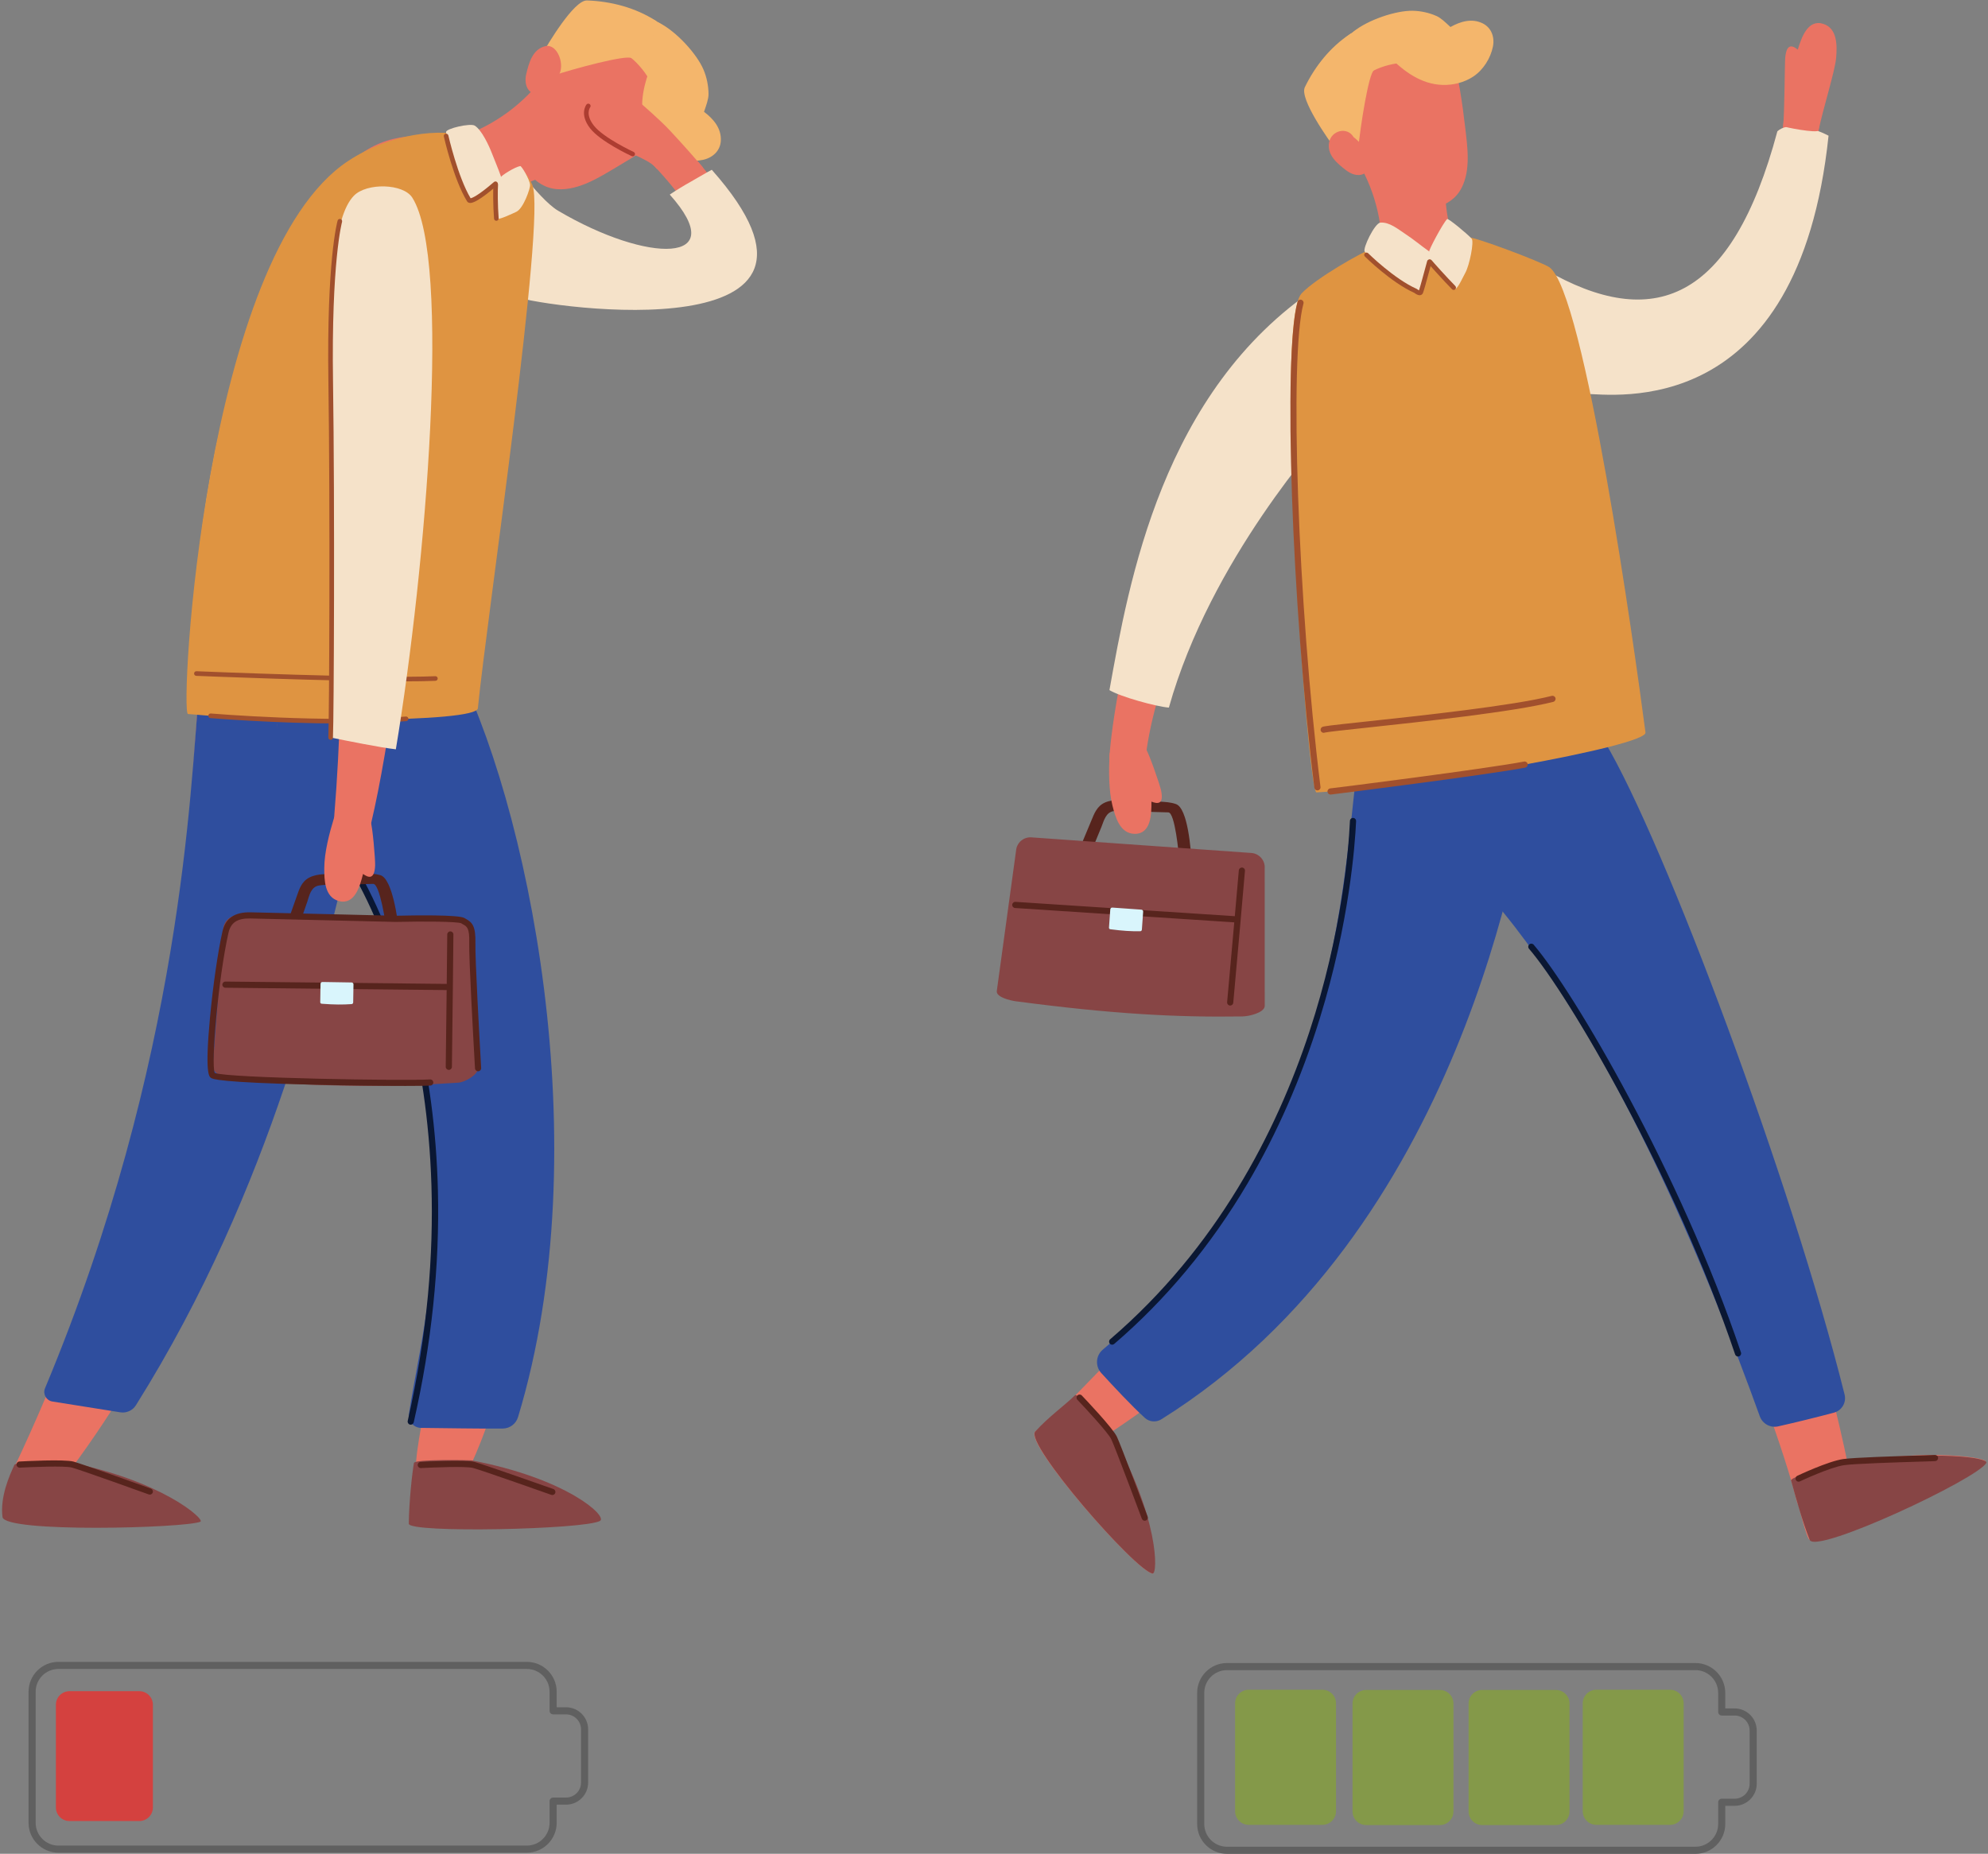 <?xml version="1.0" encoding="UTF-8"?><svg xmlns="http://www.w3.org/2000/svg" xmlns:xlink="http://www.w3.org/1999/xlink" height="1611.9" preserveAspectRatio="xMidYMid meet" version="1.0" viewBox="-1.8 -0.4 1728.2 1611.9" width="1728.2" zoomAndPan="magnify"><rect x="-1.8" y="-0.4" width="1728.2" height="1611.9" fill="#808080" stroke="none"/><defs><clipPath id="a"><path d="M 1555 1265 L 1725.031 1265 L 1725.031 1341 L 1555 1341 Z M 1555 1265"/></clipPath><clipPath id="b"><path d="M 1038 1445 L 1526 1445 L 1526 1611.531 L 1038 1611.531 Z M 1038 1445"/></clipPath></defs><g><g><path d="M 300.879 543.449 C 298.363 543.41 296.102 544.059 294.164 545.18 C 294.02 545.172 293.883 545.141 293.738 545.129 C 251.316 541.898 214.438 564.551 180.906 587.719 C 177.398 588.77 174.676 591.25 173.023 594.441 C 170.957 597.398 170.047 600.949 170.898 604.648 C 163.082 688.992 159.852 959.512 10.988 1274.672 C 10.047 1276.66 57.074 1280.801 60.609 1276.012 C 210.812 1072.84 263.668 823.18 287.215 725.555 C 300.559 670.215 309.598 613.801 314.102 557.051 C 314.676 549.82 307.789 543.551 300.879 543.449" fill="#ea7363"/></g><g><path d="M 300.879 543.449 C 298.363 543.41 296.102 544.059 294.164 545.18 C 294.02 545.172 293.883 545.141 293.738 545.129 C 251.316 541.898 214.438 564.551 180.906 587.719 C 177.398 588.77 174.676 591.25 173.023 594.441 C 170.957 597.398 170.047 600.949 170.898 604.648 C 163.645 682.914 156.805 920.898 37.34 1206.68 C 35.242 1211.699 38.402 1217.371 43.777 1218.23 C 59.379 1220.73 88.27 1225.32 102.777 1227.621 C 108.117 1228.469 113.461 1226.07 116.336 1221.488 C 235.992 1030.801 279.496 832.699 300.852 744.16 C 314.199 688.82 309.598 613.801 314.102 557.051 C 314.676 549.82 307.789 543.551 300.879 543.449" fill="#2f4e9e"/></g><g><path d="M 407.656 606.648 C 415.406 528.199 468.438 192.871 456.711 163.578 C 445.695 136.059 359.895 92.559 307.828 136.719 C 173.102 251.012 160.652 611.23 167.758 610.371 C 233.453 602.43 406.418 619.188 407.656 606.648" fill="#ea7363"/></g><g><path d="M 551.793 128.641 C 667.672 241.039 565.762 235.738 483.344 184.129 C 471.73 176.859 461.715 167.422 452.984 156.859 C 452.512 156.289 451.988 155.699 451.406 155.121 C 453.664 156.172 447.137 165.75 448.121 167.891 C 450.086 172.16 451.828 176.5 453.41 180.879 C 456.402 189.18 436.875 255.898 445.488 257.512 C 480.27 264.02 761.828 296.551 582.051 115.23 C 581.996 115.18 548.215 125.16 551.793 128.641" fill="#ea7363"/></g><g><path d="M 616.969 147.23 C 611.891 149.809 602.758 155.391 598.484 157.73 C 593.562 160.43 585.074 165.609 580.438 168.789 C 634.496 229.32 561.582 228.949 483.434 182.859 C 474.312 177.48 462.496 163.719 453.77 153.16 C 453.395 152.699 452.195 155.941 451.754 155.48 C 452.754 157.52 447.211 165.91 448.121 167.891 C 450.086 172.16 451.828 176.5 453.41 180.879 C 456.402 189.18 437.172 254.75 445.488 257.512 C 476.648 267.859 757.949 306.141 616.969 147.23" fill="#f5e2c9"/></g><g><path d="M 1020.43 698.723 C 1018.199 697.953 1015.828 697.43 1013.422 697.168 C 1003.672 696.113 993.754 696.363 983.945 695.871 C 975.711 695.453 966.254 693.984 958.578 697.496 C 951.723 700.637 949.422 707.105 946.984 712.949 L 936.723 737.539 C 934.41 743.086 944.746 745.141 947.039 739.645 C 949.891 732.82 952.879 725.52 955.742 718.5 C 957.727 713.645 959.438 705.465 966.871 704.789 C 974.547 704.094 982.824 705.094 990.52 705.309 C 998.277 705.527 1006.039 705.75 1013.789 705.969 C 1013.82 705.973 1013.84 705.984 1013.859 705.984 C 1019.578 706.031 1022.988 741.328 1023.52 749.832 C 1023.898 755.664 1034.539 755.367 1034.16 749.508 C 1033.461 738.914 1030.922 702.336 1020.43 698.723" fill="#57241d"/></g><g><path d="M 1314.859 607.891 C 1312.359 607.621 1310.039 608.039 1308.012 608.969 C 1307.859 608.941 1307.73 608.898 1307.59 608.871 C 1265.68 601.551 1226.781 620.516 1191.16 640.328 C 1187.559 641.027 1184.609 643.234 1182.66 646.254 C 1180.32 649 1185.129 692.289 1185.621 696.051 C 1171.559 907.266 1156.41 989.559 914.566 1231.449 C 913.012 1233.012 945.059 1256.898 950.117 1253.781 C 1147.969 1131.57 1257.941 912.031 1290.84 817.152 C 1309.488 763.363 1316.719 678.758 1326.699 622.711 C 1327.969 615.57 1321.719 608.66 1314.859 607.891" fill="#ea7363"/></g><g><path d="M 1608.328 1292.281 C 1579.18 1131.289 1452.648 745.988 1392.25 644.895 C 1386.891 635.93 1378.578 626.496 1378.949 615.434 C 1379.109 610.57 1381.199 605.852 1380.84 600.988 C 1379.539 583.32 1354.16 586.031 1342.68 589.23 C 1324.352 594.352 1308.922 605.352 1296.551 619.645 C 1276.012 643.359 1262.129 677.383 1261.219 708.781 C 1260.469 734.457 1270.09 748.562 1286.711 766.684 C 1429.34 922.121 1543.359 1234.539 1560.219 1305.078 C 1564.891 1324.578 1610.961 1306.801 1608.328 1292.281" fill="#ea7363"/></g><g><path d="M 1315.199 607.93 C 1312.699 607.648 1310.379 608.07 1308.352 609 C 1308.199 608.969 1308.07 608.93 1307.93 608.91 C 1266.02 601.578 1227.121 620.547 1191.5 640.363 C 1187.898 641.062 1184.949 643.266 1183 646.285 C 1180.66 649.031 1179.41 652.477 1179.898 656.238 C 1165.09 733.418 1174.09 990.391 956.855 1173.148 C 950.723 1178.309 950.152 1187.551 955.555 1193.48 C 965.984 1204.922 982.379 1222.449 993.434 1232.461 C 997.383 1236.039 1003.219 1236.531 1007.738 1233.711 C 1269 1070.52 1320.41 728.824 1330.301 673.297 C 1331.57 666.156 1322.059 608.691 1315.199 607.93" fill="#2f4e9e"/></g><g><path d="M 1592.488 1227.91 C 1599.352 1226.07 1603.461 1219.07 1601.738 1212.172 C 1555.91 1028.641 1445.352 731.832 1393.141 644.445 C 1387.789 635.484 1379.469 626.051 1379.84 614.984 C 1380 610.121 1382.09 605.398 1381.738 600.551 C 1380.441 582.879 1355.051 585.578 1343.57 588.781 C 1325.25 593.898 1309.82 604.898 1297.441 619.195 C 1276.898 642.914 1263.02 676.934 1262.109 708.336 C 1261.371 734.008 1267.551 750.613 1284.172 768.73 C 1396.02 890.625 1484.012 1109.031 1528.02 1231.078 C 1530.371 1237.602 1537.191 1241.359 1543.961 1239.84 C 1558.699 1236.539 1577.789 1231.84 1592.488 1227.91" fill="#2f4e9e"/></g><g><path d="M 959.219 1236.52 C 959.211 1236.5 952.324 1219 952.324 1219 C 951.094 1215.879 938.445 1210.648 935.266 1212.551 C 925.289 1218.512 910.98 1233.359 898.152 1244.34 C 887.512 1253.441 984.875 1365.148 1000.141 1367.789 C 1004.93 1368.621 995.953 1300.43 959.219 1236.52" fill="#ea7363"/></g><g><path d="M 963.902 1244.961 C 963.891 1244.941 935.438 1210.18 932.777 1212.762 C 922.867 1222.371 910.102 1231.23 898.152 1244.34 C 888.715 1254.68 984.875 1365.148 1000.141 1367.789 C 1004.93 1368.621 1005.82 1318.262 963.902 1244.961" fill="#874545"/></g><g><path d="M 1586.977 1276.488 C 1586.953 1276.5 1568.266 1278.648 1568.266 1278.648 C 1564.93 1279.039 1556.633 1289.922 1557.66 1293.48 C 1560.855 1304.652 1568.488 1337.66 1571.387 1338.5 C 1583.23 1341.922 1717.883 1284.762 1724.363 1270.691 C 1726.383 1266.27 1658.176 1257.422 1586.977 1276.488" fill="#ea7363"/></g><g><path d="M 1171.941 234.379 C 987.953 357.441 960.91 658.305 962.742 659.828 C 972.793 668.211 993.699 660.07 994.922 651.758 C 1016.738 503.551 1147.512 380.578 1153.09 372.129 C 1160.648 360.66 1162.41 360.191 1166.969 347.262 C 1177.738 316.789 1181.172 283.859 1177.23 251.801 C 1176.898 249.07 1177.371 230.75 1171.941 234.379" fill="#ea7363"/></g><g><path d="M 1177.23 251.801 C 1176.898 249.07 1148.199 246.059 1142.77 249.699 C 1008.379 339.578 979.488 506 962.656 599.672 C 972.367 605.5 1003.398 614.023 1014.32 614.867 C 1050.648 485.398 1148.031 379.789 1153.09 372.129 C 1160.648 360.66 1162.41 360.191 1166.969 347.262 C 1177.738 316.789 1181.172 283.859 1177.23 251.801" fill="#f5e2c9"/></g><g><path d="M 1246.891 224.18 C 1246.09 224.121 1245.301 224.09 1244.52 224.078 C 1243.012 224.02 1241.5 224 1239.988 224.012 C 1229.41 222.77 1219.141 223.648 1208.941 227.301 C 1200.891 230.191 1204.172 243.199 1212.32 240.281 C 1212.52 240.211 1212.719 240.16 1212.922 240.09 C 1213.691 240.469 1214.559 240.738 1215.531 240.828 C 1221.461 241.379 1227.328 241.109 1233.09 240.051 C 1233.641 240 1234.211 239.891 1234.789 239.691 C 1237.352 239.141 1239.891 238.441 1242.41 237.57 C 1243.18 237.512 1243.961 237.5 1244.762 237.512 C 1245.398 237.539 1246.051 237.551 1246.699 237.59 C 1255.34 238.141 1255.449 224.84 1246.891 224.18" fill="#ea7363"/></g><g><path d="M 1265.762 218.629 C 1265.719 218.609 1265.699 218.59 1265.66 218.57 C 1256.398 196.871 1252.98 173.449 1255.262 149.859 C 1255.852 143.789 1250.141 141.461 1245.551 142.93 C 1230.43 131.711 1210.602 128.211 1192.578 134.871 C 1191.961 135.102 1191.398 135.391 1190.898 135.719 C 1185.469 134.5 1178.82 140.32 1182.262 146.82 C 1196.301 173.371 1201.82 203.039 1198.738 232.871 C 1197.922 240.809 1207.949 242.34 1212.129 237.328 C 1219.371 238.961 1226.762 238.41 1234.012 236.781 C 1241.211 235.941 1248.309 234.359 1255.25 232.07 C 1258.449 238.328 1265.512 236.012 1268.102 231.078 C 1267.23 226.949 1266.422 222.801 1265.762 218.629" fill="#ea7363"/></g><g><path d="M 1548.031 110.879 C 1523.16 296.379 1432.051 286.949 1326.828 235.672 C 1320.191 232.43 1313.5 229.488 1307.18 225.57 C 1309.621 226.07 1308.02 232.422 1309.469 234.27 C 1312.359 237.969 1315.059 241.789 1317.609 245.691 C 1322.441 253.078 1324.691 317.73 1328.961 325.379 C 1340.379 345.871 1383.691 340.988 1385.828 341.02 C 1412.5 341.449 1549.172 339.762 1579.828 107.77 C 1580.988 98.969 1556.301 49.191 1548.031 110.879" fill="#ea7363"/></g><g><path d="M 1587.789 117.59 C 1571.512 109.09 1551.91 105.859 1543.309 113.75 C 1503.512 262.5 1435.07 288.199 1341.25 233.91 C 1332.328 228.75 1306.352 220.059 1300.16 216.07 C 1302.441 218.41 1308.129 232.559 1309.469 234.27 C 1312.359 237.969 1315.059 241.789 1317.609 245.691 C 1322.441 253.078 1324.691 317.73 1328.961 325.379 C 1340.379 345.871 1373.621 341.988 1375.75 342.031 C 1401.141 342.43 1561.641 367.031 1587.789 117.59" fill="#f5e2c9"/></g><g><path d="M 1290.672 244.719 C 1291.391 246.879 1292.148 249.238 1292.859 251.719 C 1293.891 252.691 1294.898 253.68 1295.898 254.68 C 1294.23 251.32 1292.488 247.988 1290.672 244.719" fill="#ea7363"/></g><g><path d="M 1548.262 109.191 C 1549.57 99.371 1549.641 54.691 1550.141 49.551 C 1551.391 36.551 1556.91 39.461 1561.051 42.762 C 1561.09 42.629 1561.121 42.488 1561.16 42.359 C 1564.219 32.488 1569.691 16 1583.238 20.352 C 1595.539 24.301 1595.27 39.379 1594.398 49.781 C 1593.449 61.25 1583.129 93.629 1579.121 112.93 C 1578.512 115.859 1548.148 110.078 1548.262 109.191" fill="#ea7363"/></g><g><path d="M 994.188 650.492 C 996.98 654.406 1006.48 681.828 1007.539 686.883 C 1010.23 699.664 1004.102 698.535 999.16 696.617 C 999.16 696.758 999.168 696.895 999.168 697.031 C 999.195 707.363 998.898 724.738 984.668 724.633 C 971.75 724.539 967.762 710.004 965.227 699.879 C 961.961 686.832 962.082 669.461 962.703 656.031 C 962.844 653.043 964.539 651.59 966.492 653.488 C 967.383 654.352 968.957 653.277 970.191 653.176 C 971.562 653.066 972.906 652.746 974.27 652.598 C 981.508 651.82 994.086 650.352 994.188 650.492" fill="#ea7363"/></g><g><path d="M 1417.219 634.453 C 1407.859 560.859 1397.512 484.262 1380.629 412.012 C 1372.32 376.441 1347.172 245.629 1321.871 227.09 C 1303.309 213.5 1268.371 222.059 1239.988 224.012 C 1235.172 224.34 1230.191 208.352 1225.879 209.281 C 1213.59 212.199 1177.602 216.949 1148.41 243.691 C 1123.98 266.078 1132.43 487.922 1137.672 558.059 C 1140.57 596.898 1151.238 684.422 1158.039 681.477 C 1220.949 654.23 1290.352 645.23 1358.84 642.004 C 1371.27 641.422 1383.73 640.844 1396.18 641.445 C 1402.301 641.738 1418.73 646.281 1417.219 634.453" fill="#f5e2c9"/></g><g><path d="M 1428.648 636.547 C 1419.039 562.949 1375.59 253.012 1345.051 231.941 C 1338.449 227.379 1274.309 203.039 1272.629 205.871 C 1241.27 258.852 1199.281 211.98 1193.809 214.23 C 1181.23 219.391 1142.66 241.121 1129.73 254.68 C 1105 280.621 1135.051 689.008 1142.621 688.598 C 1230.711 683.781 1430.199 648.375 1428.648 636.547" fill="#df9441"/></g><g><path d="M 1271.941 110.621 C 1269.469 89.488 1266.359 67.539 1260.59 47.039 C 1259.93 44.691 1259.199 42.301 1257.789 40.301 C 1246 23.43 1212.352 23.648 1195.262 29.121 C 1174.52 35.762 1157.828 52.031 1151.031 72.762 C 1145.078 90.91 1146.48 110.621 1157.262 126.281 C 1170.27 145.18 1180.48 147.871 1189.941 152.75 C 1189.941 152.75 1213.602 172.379 1218.68 175.441 C 1235.289 185.43 1259.5 181.191 1268.789 162.961 C 1276.82 147.211 1273.898 127.422 1271.941 110.621" fill="#ea7363"/></g><g><path d="M 1238.391 30.711 C 1234.25 25.512 1227.5 18.512 1220.43 16.961 C 1219.84 16.172 1218.922 15.602 1217.648 15.531 C 1191.531 14.16 1166.512 27.43 1152.852 49.699 C 1152.211 50.75 1152.141 51.77 1152.43 52.66 C 1152.352 53.129 1152.34 53.641 1152.461 54.199 C 1155.129 66.859 1167.391 74.191 1179.852 71.051 C 1182.148 70.469 1182.871 68.422 1182.461 66.621 C 1198.281 55.621 1217.988 51.5 1236.988 55.422 C 1237.469 55.52 1237.91 55.512 1238.32 55.461 C 1240.238 56.07 1242.32 55.129 1243.102 52.988 C 1245.98 45.102 1243.469 37.102 1238.391 30.711" fill="#f4b66c"/></g><g><path d="M 1294.73 27.629 C 1293.219 24.422 1290.711 21.699 1287.16 19.941 C 1277.699 15.25 1267.762 18.25 1259.109 23.078 C 1254.871 19.16 1250.828 15.199 1246.969 13.512 C 1240.441 10.648 1233.352 9.09 1226.211 8.961 C 1211.828 8.699 1187.289 16.789 1174.48 27.359 C 1172.129 29.301 1186.27 29.039 1188.371 30.109 C 1188.469 31.109 1188.891 32 1189.512 32.789 C 1189.531 33.539 1189.672 34.352 1189.98 35.23 C 1191.328 39.102 1196.121 39.691 1200.059 39.75 C 1201.539 42.109 1203.18 44.328 1204.969 46.391 C 1204.961 47.25 1205.262 48.141 1206.039 48.941 C 1218.469 61.672 1233.77 72.891 1252.262 73.441 C 1261.629 73.719 1271.191 71.309 1279.031 66.102 C 1287.602 60.398 1294.039 50.16 1296.031 40.09 C 1296.891 35.738 1296.48 31.352 1294.73 27.629" fill="#f4b66c"/></g><g><path d="M 1171.82 29.211 C 1154.891 40.27 1141.391 57.07 1132.512 75.449 C 1127.672 85.469 1153.07 121.07 1158.93 129.051 C 1160.441 131.121 1161.828 127.789 1164.391 127.648 C 1164.41 127.648 1166.352 130.27 1166.781 130.52 C 1168.211 131.34 1169.988 131.41 1171.102 130.012 C 1171.75 129.191 1178.738 130.59 1178.84 129.551 C 1180.941 108.32 1188.012 63.73 1192.539 60.781 C 1198.352 57 1178.09 25.109 1171.82 29.211" fill="#f4b66c"/></g><g><path d="M 1188.672 138.059 C 1186.422 130.379 1181.191 123.699 1174.891 118.789 C 1169.281 109.41 1155.672 113.039 1153.629 123.309 C 1151.43 134.379 1161.059 142.031 1168.469 147.711 C 1172.488 150.789 1178.57 153.391 1183.922 150.648 C 1188.691 148.211 1190.121 142.988 1188.672 138.059" fill="#ea7363"/></g><g><path d="M 1277.57 207.18 C 1273.988 203.09 1257.121 189.18 1256.23 190.051 C 1252.43 193.82 1239.879 217.551 1240.648 218.352 C 1240.469 218.172 1240.301 217.988 1240.07 217.828 C 1233.352 213.102 1227.078 207.75 1220.191 203.25 C 1213.781 199.059 1206.199 192.539 1198.219 193.16 C 1193.27 193.539 1182.578 215.738 1184.578 218.371 C 1194.281 231.16 1223.57 253.719 1230.32 253.711 C 1235.059 253.699 1238.59 232.77 1240.77 227.219 C 1247.828 233.852 1261.5 251.648 1263.352 250.879 C 1265.859 249.84 1270.18 240.102 1272.02 236.809 C 1275.68 230.262 1279.762 209.66 1277.57 207.18" fill="#f5e2c9"/></g><g clip-path="url(#a)"><path d="M 1603.434 1270.23 C 1603.41 1270.23 1554.23 1283.27 1555.215 1286.852 C 1560.211 1305.082 1565.25 1322.801 1571.387 1338.5 C 1576.477 1351.539 1717.777 1285.301 1724.945 1271.57 C 1727.199 1267.262 1684.59 1260.531 1603.434 1270.23" fill="#874545"/></g><g><path d="M 864.711 861.453 L 881.473 739.27 C 881.957 732.41 887.969 727.199 894.824 727.688 L 1086.039 741.262 C 1092.898 741.75 1098.109 747.762 1097.621 754.617 L 1097.648 874.418 C 1097.238 880.199 1084.031 883.309 1078.238 883.398 C 1020.309 884.281 964.527 881.215 881.602 870.262 C 876.355 869.57 864.336 866.73 864.711 861.453" fill="#874545"/></g><g><path d="M 1143.461 686.867 C 1142.121 686.867 1140.969 685.871 1140.801 684.516 C 1121.07 525.41 1113.539 308.301 1126.141 262.141 C 1126.531 260.711 1128 259.871 1129.441 260.262 C 1130.871 260.648 1131.711 262.121 1131.32 263.551 C 1118.852 309.219 1126.461 525.262 1146.121 683.855 C 1146.309 685.324 1145.262 686.664 1143.789 686.844 C 1143.68 686.859 1143.57 686.867 1143.461 686.867" fill="#a1502d"/></g><g><path d="M 1154.871 690.469 C 1153.5 690.469 1152.328 689.426 1152.199 688.035 C 1152.059 686.559 1153.148 685.254 1154.621 685.113 C 1159.531 684.633 1290.609 668.023 1323.09 661.777 C 1324.559 661.492 1325.961 662.449 1326.238 663.902 C 1326.52 665.359 1325.559 666.766 1324.109 667.047 C 1290.25 673.555 1156.039 690.371 1155.121 690.457 C 1155.039 690.465 1154.949 690.469 1154.871 690.469" fill="#a1502d"/></g><g><path d="M 1232.328 256.289 C 1230.559 256.289 1228.68 255.012 1227.719 254.27 C 1207.672 245.27 1185.66 223.578 1184.73 222.66 C 1183.941 221.871 1183.93 220.602 1184.719 219.809 C 1185.5 219.02 1186.77 219.02 1187.559 219.801 C 1187.781 220.02 1210.148 242.07 1229.59 250.699 C 1229.75 250.77 1229.91 250.859 1230.051 250.98 C 1230.578 251.41 1231.262 251.84 1231.762 252.07 C 1232.879 248.73 1236.199 236.398 1237.711 230.84 C 1238.25 228.84 1238.648 227.328 1238.84 226.68 C 1239.141 225.609 1240.25 224.98 1241.32 225.281 C 1242.391 225.578 1243.012 226.691 1242.711 227.762 C 1242.531 228.41 1242.129 229.91 1241.59 231.891 C 1237.98 245.27 1235.75 253.281 1235.09 254.609 C 1234.672 255.449 1233.93 256.02 1233.02 256.219 C 1232.801 256.27 1232.559 256.289 1232.328 256.289" fill="#a1502d"/></g><g><path d="M 1261.898 251.711 C 1261.379 251.711 1260.859 251.512 1260.469 251.109 C 1252.711 243.23 1240.73 229.828 1239.66 228.43 C 1238.988 227.539 1239.172 226.281 1240.051 225.609 C 1240.941 224.941 1242.199 225.109 1242.871 226 C 1243.719 227.121 1255.531 240.352 1263.34 248.289 C 1264.121 249.078 1264.109 250.352 1263.309 251.129 C 1262.922 251.52 1262.41 251.711 1261.898 251.711" fill="#a1502d"/></g><g><path d="M 1509.109 1179.102 C 1507.988 1179.102 1506.949 1178.398 1506.57 1177.281 C 1454.031 1021.602 1361.98 864.883 1327.371 824.531 C 1326.398 823.406 1326.531 821.715 1327.66 820.75 C 1328.781 819.781 1330.469 819.914 1331.441 821.039 C 1366.289 861.668 1458.898 1019.23 1511.648 1175.559 C 1512.129 1176.969 1511.379 1178.488 1509.969 1178.961 C 1509.691 1179.059 1509.398 1179.102 1509.109 1179.102" fill="#0a1733"/></g><g><path d="M 1148.891 636.773 C 1147.969 636.773 1147.059 636.289 1146.57 635.426 C 1145.828 634.141 1146.27 632.5 1147.559 631.762 C 1148.852 631.023 1153.109 630.488 1185.609 626.996 C 1233.398 621.859 1313.379 613.262 1347.148 604.672 C 1348.578 604.301 1350.039 605.172 1350.41 606.609 C 1350.77 608.039 1349.898 609.5 1348.469 609.871 C 1314.328 618.555 1234.109 627.176 1186.18 632.328 C 1167.891 634.297 1152.07 635.996 1149.93 636.562 C 1149.602 636.703 1149.238 636.773 1148.891 636.773" fill="#a1502d"/></g><g><path d="M 1073.422 801.727 C 1073.359 801.727 1073.301 801.727 1073.238 801.723 L 880.629 789.121 C 879.152 789.023 878.031 787.746 878.129 786.27 C 878.223 784.789 879.496 783.676 880.98 783.77 L 1073.59 796.367 C 1075.07 796.465 1076.191 797.742 1076.09 799.219 C 1076 800.641 1074.82 801.727 1073.422 801.727" fill="#57241d"/></g><g><path d="M 1067.629 873.926 C 1067.551 873.926 1067.469 873.922 1067.391 873.914 C 1065.91 873.781 1064.82 872.477 1064.961 871.004 C 1068.422 832.367 1075.012 758.711 1075.121 756.488 C 1075.191 755.059 1076.371 753.918 1077.801 753.918 C 1079.32 753.953 1080.48 755.121 1080.48 756.574 C 1080.48 757.934 1072.691 844.867 1070.301 871.48 C 1070.172 872.875 1069 873.926 1067.629 873.926" fill="#57241d"/></g><g><path d="M 962.258 806.191 L 963.387 790.277 C 963.449 789.367 964.246 788.68 965.152 788.742 L 990.43 790.539 C 991.34 790.605 992.027 791.398 991.965 792.305 L 990.852 807.961 C 990.797 808.723 990.164 809.32 989.398 809.332 C 981.742 809.445 974.367 809.043 963.402 807.594 C 962.711 807.504 962.207 806.887 962.258 806.191" fill="#d9f5fc"/></g><g><path d="M 965.027 1168.828 C 964.273 1168.828 963.523 1168.512 962.992 1167.898 C 962.027 1166.77 962.156 1165.078 963.281 1164.109 C 1149.148 1004.641 1169.469 761.539 1171.66 714.426 C 1171.699 713.559 1171.738 713.074 1171.762 712.988 C 1172 711.527 1173.379 710.543 1174.852 710.789 C 1176.262 711.027 1177.219 712.324 1177.07 713.73 C 1177.059 713.875 1177.039 714.191 1177.02 714.676 C 1176.141 733.637 1171.27 801.977 1145.469 885.273 C 1129.488 936.891 1108.359 985.133 1082.672 1028.66 C 1050.879 1082.539 1011.891 1129.48 966.773 1168.18 C 966.266 1168.621 965.648 1168.828 965.027 1168.828" fill="#0a1733"/></g><g><path d="M 993.34 1321.898 C 992.254 1321.898 991.23 1321.238 990.824 1320.16 C 990.598 1319.539 967.711 1258.27 964.266 1251.07 C 961.52 1245.328 942.047 1224.309 934.773 1216.691 C 933.75 1215.621 933.789 1213.922 934.859 1212.898 C 935.93 1211.879 937.629 1211.91 938.652 1212.988 C 941.391 1215.852 965.488 1241.211 969.105 1248.762 C 972.652 1256.16 994.906 1315.75 995.852 1318.281 C 996.371 1319.672 995.664 1321.211 994.277 1321.73 C 993.969 1321.852 993.652 1321.898 993.34 1321.898" fill="#57241d"/></g><g><path d="M 1561.766 1287.93 C 1560.754 1287.93 1559.793 1287.359 1559.336 1286.391 C 1558.707 1285.047 1559.273 1283.449 1560.617 1282.82 C 1561.703 1282.297 1587.469 1270.16 1600.457 1268.27 C 1609.906 1266.898 1647.352 1265.75 1667.457 1265.129 C 1673.766 1264.93 1679.219 1264.77 1679.973 1264.699 C 1681.387 1264.52 1682.719 1265.469 1682.977 1266.879 C 1683.234 1268.34 1682.277 1269.738 1680.82 1270 C 1680.336 1270.09 1679.406 1270.129 1667.621 1270.488 C 1647.621 1271.109 1610.371 1272.258 1601.223 1273.578 C 1589.027 1275.348 1563.168 1287.547 1562.91 1287.668 C 1562.539 1287.84 1562.145 1287.93 1561.766 1287.93" fill="#57241d"/></g><g><path d="M 407.285 1274 C 511.219 1047.352 426.207 684.09 391.148 571.672 C 388.039 561.699 386.176 562.211 389.121 551.539 C 390.414 546.84 373.938 523.57 374.727 518.762 C 377.598 501.281 371.902 517.141 359.992 517.57 C 340.98 518.262 323.402 525.34 308.023 536.34 C 282.504 554.59 226.062 621.02 242.105 639.656 C 477.203 912.801 359.793 1204.531 359.676 1277.07 C 359.641 1297.109 401.137 1287.41 407.285 1274" fill="#ea7363"/></g><g><path d="M 364.266 1241.16 C 384.477 1241.352 415.934 1241.941 435.348 1241.719 C 441.438 1241.648 446.762 1237.621 448.531 1231.789 C 520.012 996.098 456.332 693.754 391.148 571.672 C 386.23 562.449 386.176 562.211 389.121 551.539 C 390.414 546.84 373.938 523.57 374.727 518.762 C 377.598 501.281 371.902 517.141 359.992 517.57 C 340.98 518.262 323.402 525.34 308.023 536.34 C 282.504 554.59 227.504 619.801 240.875 640.441 C 433.16 937.188 369.164 1126.148 353.719 1228.82 C 352.746 1235.281 357.73 1241.102 364.266 1241.16" fill="#2f4e9e"/></g><g><path d="M 409.164 610.461 C 417.043 530.75 470.922 190.031 459.008 160.262 C 447.816 132.309 366.82 96.762 311.758 135.93 C 165.488 239.988 158.191 615.109 165.406 614.238 C 232.16 606.18 407.906 623.199 409.164 610.461" fill="#f5e2c9"/></g><g><path d="M 419.773 183.16 C 419.785 183.121 419.801 183.09 419.805 183.051 C 437.676 166.738 459.199 155.52 482.805 149.75 C 488.875 148.27 489.199 141.949 486.227 138.012 C 491.977 119.59 488.668 99.199 476.125 84.012 C 475.691 83.488 475.223 83.051 474.734 82.672 C 474.078 77 466.191 72.539 461.062 78.059 C 440.117 100.629 413.262 116 383.34 123.102 C 375.375 124.988 377.285 135.211 383.555 137.57 C 384.422 145.129 387.449 152.09 391.48 158.57 C 394.727 165.25 398.656 171.59 403.215 177.531 C 398.234 182.75 402.867 188.789 408.516 189.641 C 412.227 187.398 415.965 185.211 419.773 183.16" fill="#ea7363"/></g><g><path d="M 349.539 165.289 C 343.84 154.82 319.93 156.211 305.883 169.738 C 264.652 209.48 309.887 453.73 288.812 708.359 C 287.738 721.359 289.703 720.496 302.133 724.949 C 307.926 727.023 318.594 724.832 320.824 715.414 C 353.004 579.469 384.641 229.84 349.539 165.289" fill="#ea7363"/></g><g><path d="M 413.613 615.488 C 421.488 535.781 472.941 190.281 461.027 160.512 C 459.43 156.52 456.742 152.16 453.098 147.762 C 449.09 142.93 440.188 161.57 434.035 157.078 C 425.641 150.969 419.148 122.078 407.504 118.531 C 381.016 110.449 337.094 115.691 300.957 139.5 C 175.047 222.488 154.367 619.742 161.605 620.426 C 238.074 627.645 412.352 628.227 413.613 615.488" fill="#df9441"/></g><g><path d="M 355.262 1238.371 C 355.062 1238.371 354.863 1238.352 354.66 1238.309 C 353.219 1237.98 352.312 1236.539 352.641 1235.09 C 387.594 1081.621 372.395 959.797 353.488 884.625 C 333 803.168 303.867 757.41 303.574 756.957 C 302.773 755.711 303.133 754.051 304.379 753.25 C 305.617 752.445 307.281 752.801 308.086 754.047 C 308.379 754.504 337.906 800.828 358.625 883.059 C 370.781 931.297 377.594 982.324 378.883 1034.73 C 380.488 1100.199 373.422 1168.02 357.871 1236.289 C 357.59 1237.531 356.484 1238.371 355.262 1238.371" fill="#0a1733"/></g><g><path d="M 328.797 760.531 C 326.523 759.887 324.133 759.492 321.711 759.363 C 311.914 758.844 302.027 759.641 292.207 759.684 C 283.961 759.719 274.438 758.77 266.969 762.695 C 260.289 766.203 258.348 772.789 256.234 778.758 L 247.332 803.875 C 245.324 809.539 255.762 811.023 257.75 805.41 C 260.223 798.441 262.809 790.984 265.285 783.82 C 266.996 778.863 268.262 770.605 275.645 769.523 C 283.27 768.406 291.59 768.949 299.285 768.746 C 307.047 768.543 314.805 768.336 322.562 768.133 C 322.586 768.137 322.605 768.145 322.633 768.145 C 328.348 767.879 333.68 802.934 334.676 811.398 C 335.375 817.199 345.98 816.32 345.273 810.488 C 344.004 799.953 339.461 763.566 328.797 760.531" fill="#57241d"/></g><g><path d="M 349.023 592.059 C 285.273 592.059 170.199 587.32 168.84 587.262 C 167.73 587.219 166.867 586.281 166.914 585.172 C 166.961 584.059 167.887 583.172 169.008 583.238 C 170.598 583.309 328.789 589.82 376.602 587.559 C 377.699 587.512 378.656 588.359 378.707 589.469 C 378.762 590.578 377.902 591.52 376.793 591.578 C 369.676 591.91 360.125 592.059 349.023 592.059" fill="#a1502d"/></g><g><path d="M 183.121 927.211 L 192.262 807.836 C 192.371 800.965 198.086 795.43 204.961 795.539 L 396.629 798.633 C 403.504 798.742 409.035 804.461 408.926 811.332 L 413.801 928.422 C 413.711 934.219 402.398 940.574 396.617 940.98 C 338.824 945.035 282.957 945.023 199.559 938.625 C 194.285 938.223 183.035 932.496 183.121 927.211" fill="#874545"/></g><g><path d="M 294.789 628.684 C 238.195 628.684 181.879 624.066 181.121 624.004 C 180.016 623.91 179.191 622.938 179.285 621.832 C 179.379 620.723 180.344 619.887 181.457 619.992 C 182.473 620.078 283.852 628.391 351.051 622.633 C 352.145 622.543 353.129 623.359 353.223 624.465 C 353.32 625.57 352.5 626.547 351.391 626.641 C 334.023 628.129 314.387 628.684 294.789 628.684" fill="#a1502d"/></g><g><path d="M 387.188 860.488 C 387.16 860.488 194.145 858.445 194.145 858.445 C 192.664 858.43 191.477 857.215 191.492 855.734 C 191.508 854.266 192.707 853.082 194.176 853.082 C 194.203 853.082 387.215 855.121 387.215 855.121 C 388.699 855.141 389.887 856.352 389.871 857.836 C 389.855 859.305 388.656 860.488 387.188 860.488" fill="#57241d"/></g><g><path d="M 276.586 871.023 L 276.844 855.07 C 276.859 854.16 277.613 853.43 278.523 853.445 L 303.863 853.855 C 304.77 853.867 305.504 854.625 305.488 855.531 L 305.234 871.227 C 305.223 871.992 304.625 872.621 303.859 872.676 C 296.219 873.211 288.836 873.207 277.809 872.363 C 277.109 872.309 276.574 871.723 276.586 871.023" fill="#d9f5fc"/></g><g><path d="M 285.621 640.883 C 299.215 643.609 328.504 649.566 342.312 651.133 C 368.898 491.379 390.531 225.141 356.656 171.512 C 348.742 158.988 316.914 158.422 305.883 169.738 C 269.426 207.148 295.297 411.648 285.621 640.883" fill="#f5e2c9"/></g><g><path d="M 320.32 713.562 C 322.062 718.039 324.52 746.957 324.305 752.117 C 323.758 765.168 318.098 762.562 313.781 759.488 C 313.746 759.621 313.723 759.758 313.688 759.891 C 311.172 769.914 306.602 786.68 292.84 783.074 C 280.344 779.801 280.055 764.73 280.094 754.297 C 280.137 740.844 284.531 724.035 288.441 711.176 C 289.312 708.312 291.316 707.32 292.738 709.641 C 293.387 710.699 295.18 710.047 296.402 710.254 C 297.758 710.48 299.137 710.504 300.496 710.695 C 307.703 711.723 320.254 713.398 320.32 713.562" fill="#ea7363"/></g><g><path d="M 395.078 1270.379 C 395.059 1270.379 377.277 1264.25 377.277 1264.25 C 374.105 1263.16 361.914 1269.379 361.297 1273.039 C 359.359 1284.5 361.359 1305.02 361.375 1321.91 L 395.078 1270.379" fill="#ea7363"/></g><g><path d="M 407.98 1269.379 C 407.961 1269.371 358.68 1268.039 358.039 1271.691 C 356.418 1280.949 353.707 1306.199 353.582 1324.48 C 353.523 1332.859 507.156 1329.539 519.812 1322 C 526.531 1318 490.945 1285.09 407.98 1269.379" fill="#874545"/></g><g><path d="M 478.363 1299.539 C 478.066 1299.539 477.766 1299.488 477.469 1299.391 C 476.867 1299.172 417.145 1278.051 409.426 1275.988 C 403.273 1274.359 374.641 1275.52 364.129 1276.102 C 362.641 1276.191 361.383 1275.051 361.301 1273.57 C 361.219 1272.09 362.352 1270.828 363.828 1270.738 C 367.785 1270.52 402.715 1268.66 410.805 1270.809 C 418.73 1272.922 476.789 1293.461 479.258 1294.328 C 480.656 1294.82 481.387 1296.359 480.891 1297.75 C 480.504 1298.852 479.469 1299.539 478.363 1299.539" fill="#57241d"/></g><g><path d="M 55.426 1270.559 C 55.41 1270.559 12.285 1269.961 10.727 1273.32 C 6.395 1282.68 -1.84 1301.07 0.367 1318.66 C 2.109 1332.559 158.754 1328.359 172.375 1322.75 C 176.871 1320.898 138.391 1286.27 55.426 1270.559" fill="#874545"/></g><g><path d="M 128.434 1299.18 C 128.133 1299.18 127.824 1299.129 127.523 1299.02 C 126.934 1298.809 68.367 1277.691 60.656 1275.641 C 54.508 1274 25.871 1275.16 15.359 1275.738 C 13.879 1275.809 12.613 1274.691 12.531 1273.211 C 12.449 1271.73 13.582 1270.469 15.059 1270.391 C 19.016 1270.16 53.945 1268.301 62.035 1270.449 C 69.969 1272.559 126.926 1293.102 129.344 1293.98 C 130.738 1294.48 131.461 1296.02 130.957 1297.41 C 130.562 1298.5 129.531 1299.18 128.434 1299.18" fill="#57241d"/></g><g><path d="M 459.008 160.262 C 458.535 155.359 451.598 143.809 450.48 143.988 C 445.684 144.75 433.613 152.539 433.758 153.539 C 433.727 153.309 433.699 153.078 433.617 152.84 C 431.164 145.801 428.598 140.02 425.91 133.059 C 423.406 126.59 417.074 112.609 410.867 108.828 C 407.02 106.488 385.922 111.359 386 114.371 C 386.383 128.922 402.453 170.551 407.434 174.109 C 410.93 176.609 424.613 163.059 429.156 160.129 C 430.848 168.75 428.785 189.488 430.559 189.898 C 432.957 190.461 444.008 185.191 447.094 183.738 C 453.262 180.852 459.309 163.25 459.008 160.262" fill="#f5e2c9"/></g><g><path d="M 407.625 172.5 C 407.656 172.551 407.688 172.602 407.719 172.648 C 407.688 172.602 407.656 172.551 407.625 172.5 Z M 407.047 176.07 C 406.668 176.07 406.395 176.02 406.188 175.98 C 404.93 175.738 404.398 174.969 404.227 174.648 C 392.586 155.75 384.383 119.801 384.039 118.281 C 383.793 117.199 384.473 116.121 385.559 115.871 C 386.641 115.621 387.719 116.309 387.965 117.391 C 388.047 117.75 396.164 153.352 407.312 171.988 C 408.637 171.738 413.609 169.969 427.617 157.852 C 428.457 157.121 429.727 157.219 430.453 158.059 C 431.18 158.898 431.09 160.172 430.25 160.891 C 414.492 174.52 409.137 176.07 407.047 176.07" fill="#a1502d"/></g><g><path d="M 429.684 191.59 C 428.648 191.59 427.77 190.801 427.684 189.738 C 426.773 178.691 426.797 163.59 427.156 159.941 C 427.266 158.828 428.254 158.012 429.355 158.129 C 430.461 158.238 431.27 159.219 431.16 160.328 C 430.812 163.859 430.801 178.57 431.691 189.41 C 431.781 190.52 430.961 191.488 429.852 191.578 C 429.797 191.59 429.738 191.59 429.684 191.59" fill="#a1502d"/></g><g><path d="M 533.539 145.289 C 552.305 134.191 571.578 122.129 588.391 108.191 C 590.32 106.59 592.246 104.91 593.539 102.77 C 604.434 84.691 590.219 53.25 577.98 39.52 C 563.129 22.852 540.934 13.98 518.68 16.238 C 499.199 18.219 481.312 27.73 471.121 44.359 C 458.828 64.422 460.562 75.09 459.93 85.988 C 459.93 85.988 451.379 116.328 450.629 122.371 C 448.18 142.102 462.234 163.012 483.184 164.129 C 501.281 165.09 518.613 154.121 533.539 145.289" fill="#ea7363"/></g><g><path d="M 594.445 80.59 C 597.594 74.551 601.348 65.309 599.855 58.039 C 600.352 57.16 600.504 56.051 600.039 54.84 C 590.453 29.789 567.602 11.871 541.047 8.352 C 539.801 8.18 538.812 8.539 538.102 9.18 C 537.621 9.301 537.141 9.512 536.668 9.852 C 525.922 17.621 524.148 32.16 532.277 42.531 C 533.785 44.449 536.004 44.27 537.52 43.129 C 554.41 53.379 566.473 70.129 570.715 89.57 C 570.82 90.051 571.008 90.461 571.227 90.828 C 571.453 92.879 573.199 94.441 575.535 94.281 C 584.129 93.691 590.578 88.02 594.445 80.59" fill="#f4b66c"/></g><g><path d="M 620.789 132.102 C 623.168 129.352 624.664 125.871 624.84 121.809 C 625.301 110.988 618.348 102.93 610.227 96.828 C 612.133 91.23 614.16 85.789 614.137 81.48 C 614.102 74.16 612.605 66.871 609.758 60.129 C 604.016 46.539 586.227 26.922 570.984 19.309 C 568.188 17.922 574.316 31.051 574.191 33.469 C 573.293 33.988 572.629 34.738 572.156 35.648 C 571.457 35.98 570.758 36.461 570.059 37.109 C 566.996 39.988 568.434 44.719 570.023 48.441 C 568.426 50.809 567.031 53.27 565.844 55.801 C 565.031 56.148 564.324 56.801 563.898 57.859 C 557.152 74.809 553.004 93.82 560.18 111.379 C 563.82 120.27 570.062 128.219 578.207 133.398 C 587.113 139.059 599.391 140.84 609.648 138.512 C 614.086 137.5 618.031 135.289 620.789 132.102" fill="#f4b66c"/></g><g><path d="M 568.148 17.59 C 550.734 6.328 529.375 0.672 508.449 0 C 497.051 -0.359 474.27 38.262 469.227 47.07 C 467.918 49.352 471.609 49.262 472.805 51.602 C 472.816 51.629 471.168 54.531 471.117 55.039 C 470.945 56.719 471.613 58.422 473.398 58.879 C 474.434 59.141 476.031 66.281 477.047 65.941 C 497.809 59.059 542.539 47.129 547.184 50.141 C 553.145 54.012 574.602 21.762 568.148 17.59" fill="#f4b66c"/></g><g><path d="M 473.16 78.691 C 479.422 73.379 481.539 73.66 483.512 65.711 C 489.973 56.551 482.871 37.359 472.395 39.719 C 461.105 42.262 457.949 54.48 455.715 63.77 C 454.496 68.828 454.598 75.609 459.387 79.48 C 463.66 82.941 469.145 82.102 473.16 78.691" fill="#ea7363"/></g><g><path d="M 285.625 642.895 C 285.59 642.895 285.555 642.895 285.52 642.891 C 284.41 642.836 283.559 641.887 283.613 640.777 C 284.449 624.594 285.258 438 283.684 331.781 C 282.117 226.09 291.301 192.781 291.691 191.41 C 291.996 190.352 293.113 189.73 294.18 190.039 C 295.246 190.34 295.863 191.449 295.559 192.52 C 295.465 192.852 286.152 226.852 287.707 331.719 C 289.281 438 288.469 624.77 287.633 640.984 C 287.574 642.059 286.688 642.895 285.625 642.895" fill="#a1502d"/></g><g><path d="M 608.707 144.539 C 593.348 126.602 580.746 113.281 578.965 111.41 C 571.891 103.988 556.836 90.672 553.598 88.109 C 543.359 80 541.637 85.988 541.145 91.27 C 541.023 91.199 540.906 91.141 540.781 91.07 C 531.547 86.441 515.863 78.949 509.609 91.73 C 503.93 103.34 515.16 113.391 523.09 120.18 C 533.309 128.922 554.098 134.449 564.953 142.379 C 568.836 145.219 570.191 148.578 569.367 145.988 C 568.988 144.801 566.461 137.629 567.102 136.57 C 567.812 135.398 582.801 146.43 583.539 145.281 C 587.469 139.148 613.703 150.379 608.707 144.539" fill="#ea7363"/></g><g><path d="M 388.367 929.891 C 386.852 929.871 385.664 928.656 385.684 927.176 C 386.164 888.387 387.062 814.441 386.996 812.223 C 386.957 810.766 388.082 809.523 389.535 809.445 C 391.004 809.363 392.238 810.445 392.352 811.895 C 392.457 813.246 391.379 900.527 391.047 927.242 C 391.027 928.711 389.832 929.891 388.367 929.891" fill="#57241d"/></g><g><path d="M 548.184 135.551 C 547.902 135.551 547.613 135.48 547.344 135.359 C 546.238 134.852 520.238 122.738 511.273 111.27 C 501.648 98.949 507.758 90.84 508.023 90.5 C 508.707 89.621 509.973 89.469 510.848 90.148 C 511.719 90.828 511.879 92.078 511.207 92.961 C 510.996 93.238 506.875 99.109 514.445 108.789 C 522.816 119.512 548.77 131.59 549.031 131.711 C 550.039 132.172 550.477 133.371 550.012 134.379 C 549.672 135.109 548.945 135.551 548.184 135.551" fill="#ad3d31"/></g><g><path d="M 350.574 943.824 C 331.461 943.824 302.883 943.508 274.066 942.836 C 187.082 940.816 182.91 937.773 181.539 936.773 C 179.953 935.613 176.23 932.902 180.73 884.586 C 183.328 856.715 187.578 827.293 191.559 809.629 C 194.168 798.051 202.18 792.555 216.035 792.855 C 240.055 793.367 282.949 794.422 311.332 795.117 C 328.133 795.527 340.27 795.828 341.996 795.855 C 358.348 795.461 397.133 794.859 401.93 797.832 C 402.414 798.133 402.895 798.402 403.363 798.668 C 408.516 801.562 411.863 804.59 411.488 819.699 C 411.152 833.16 414.969 901.32 416.227 923.719 L 416.48 928.273 C 416.562 929.754 415.43 931.02 413.949 931.102 C 412.48 931.168 411.207 930.051 411.125 928.57 L 410.871 924.02 C 409.609 901.566 405.781 833.246 406.121 819.566 C 406.449 806.555 404.176 805.277 400.734 803.344 C 400.203 803.043 399.656 802.734 399.102 802.391 C 395.863 800.891 367.516 800.605 342.02 801.219 C 340.16 801.191 328.016 800.895 311.199 800.48 C 282.82 799.785 239.93 798.73 215.922 798.219 C 204.539 797.945 198.836 801.742 196.789 810.809 C 188.02 849.738 181.418 924.945 184.895 932.531 C 195.598 937.023 351.555 939.531 372.012 938.168 C 373.516 938.035 374.77 939.188 374.867 940.664 C 374.969 942.141 373.848 943.422 372.371 943.52 C 369.371 943.719 361.523 943.82 350.574 943.824" fill="#57241d"/></g><g clip-path="url(#b)"><path d="M 1506.141 1563.602 L 1494.91 1563.602 C 1493.211 1563.602 1491.828 1565 1491.828 1566.711 L 1491.828 1585.57 C 1491.828 1596.48 1482.949 1605.359 1472.039 1605.359 L 1064.859 1605.359 C 1053.949 1605.359 1045.078 1596.48 1045.078 1585.57 L 1045.078 1471.57 C 1045.078 1460.66 1053.949 1451.781 1064.859 1451.781 L 1472.039 1451.781 C 1482.949 1451.781 1491.828 1460.66 1491.828 1471.57 L 1491.828 1488.18 C 1491.828 1489.879 1493.211 1491.27 1494.91 1491.27 L 1506.141 1491.27 C 1513.328 1491.27 1519.18 1497.121 1519.18 1504.309 L 1519.18 1550.559 C 1519.18 1557.75 1513.328 1563.602 1506.141 1563.602 Z M 1506.141 1485.09 L 1498 1485.09 L 1498 1471.57 C 1498 1457.262 1486.352 1445.609 1472.039 1445.609 L 1064.859 1445.609 C 1050.551 1445.609 1038.898 1457.262 1038.898 1471.57 L 1038.898 1585.57 C 1038.898 1599.891 1050.551 1611.531 1064.859 1611.531 L 1472.039 1611.531 C 1486.352 1611.531 1498 1599.891 1498 1585.57 L 1498 1569.781 L 1506.141 1569.781 C 1516.73 1569.781 1525.352 1561.16 1525.352 1550.559 L 1525.352 1504.309 C 1525.352 1493.711 1516.73 1485.09 1506.141 1485.09" fill="#606060"/></g><g><path d="M 1147.84 1586.301 L 1083.672 1586.301 C 1077.191 1586.301 1071.891 1581 1071.891 1574.508 L 1071.891 1480.621 C 1071.891 1474.141 1077.191 1468.84 1083.672 1468.84 L 1147.84 1468.84 C 1154.32 1468.84 1159.621 1474.141 1159.621 1480.621 L 1159.621 1574.508 C 1159.621 1581 1154.32 1586.301 1147.84 1586.301" fill="#849949"/></g><g><path d="M 1249.93 1586.488 L 1185.762 1586.488 C 1179.281 1586.488 1173.98 1581.191 1173.98 1574.711 L 1173.98 1480.809 C 1173.98 1474.328 1179.281 1469.031 1185.762 1469.031 L 1249.93 1469.031 C 1256.41 1469.031 1261.711 1474.328 1261.711 1480.809 L 1261.711 1574.711 C 1261.711 1581.191 1256.41 1586.488 1249.93 1586.488" fill="#849949"/></g><g><path d="M 1350.82 1586.488 L 1286.648 1586.488 C 1280.172 1586.488 1274.871 1581.191 1274.871 1574.711 L 1274.871 1480.809 C 1274.871 1474.328 1280.172 1469.031 1286.648 1469.031 L 1350.82 1469.031 C 1357.301 1469.031 1362.602 1474.328 1362.602 1480.809 L 1362.602 1574.711 C 1362.602 1581.191 1357.301 1586.488 1350.82 1586.488" fill="#849949"/></g><g><path d="M 1450.051 1586.301 L 1385.879 1586.301 C 1379.398 1586.301 1374.102 1581 1374.102 1574.508 L 1374.102 1480.621 C 1374.102 1474.141 1379.398 1468.84 1385.879 1468.84 L 1450.051 1468.84 C 1456.531 1468.84 1461.828 1474.141 1461.828 1480.621 L 1461.828 1574.508 C 1461.828 1581 1456.531 1586.301 1450.051 1586.301" fill="#849949"/></g><g><path d="M 490.266 1562.59 L 479.043 1562.59 C 477.34 1562.59 475.953 1563.988 475.953 1565.699 L 475.953 1584.559 C 475.953 1595.469 467.078 1604.352 456.164 1604.352 L 48.992 1604.352 C 38.082 1604.352 29.203 1595.469 29.203 1584.559 L 29.203 1470.559 C 29.203 1459.648 38.082 1450.77 48.992 1450.77 L 456.164 1450.77 C 467.078 1450.77 475.953 1459.648 475.953 1470.559 L 475.953 1487.172 C 475.953 1488.871 477.34 1490.262 479.043 1490.262 L 490.266 1490.262 C 497.457 1490.262 503.309 1496.109 503.309 1503.301 L 503.309 1549.551 C 503.309 1556.738 497.457 1562.59 490.266 1562.59 Z M 490.266 1484.078 L 482.129 1484.078 L 482.129 1470.559 C 482.129 1456.238 470.48 1444.602 456.164 1444.602 L 48.992 1444.602 C 34.676 1444.602 23.027 1456.238 23.027 1470.559 L 23.027 1584.559 C 23.027 1598.879 34.676 1610.52 48.992 1610.52 L 456.164 1610.52 C 470.48 1610.52 482.129 1598.879 482.129 1584.559 L 482.129 1568.77 L 490.266 1568.77 C 500.863 1568.77 509.484 1560.148 509.484 1549.551 L 509.484 1503.301 C 509.484 1492.699 500.863 1484.078 490.266 1484.078" fill="#606060"/></g><g><path d="M 119.336 1583 L 58.574 1583 C 52.094 1583 46.789 1577.699 46.789 1571.219 L 46.789 1481.879 C 46.789 1475.398 52.094 1470.102 58.574 1470.102 L 119.336 1470.102 C 125.812 1470.102 131.117 1475.398 131.117 1481.879 L 131.117 1571.219 C 131.117 1577.699 125.812 1583 119.336 1583" fill="#d4413f"/></g></g></svg>